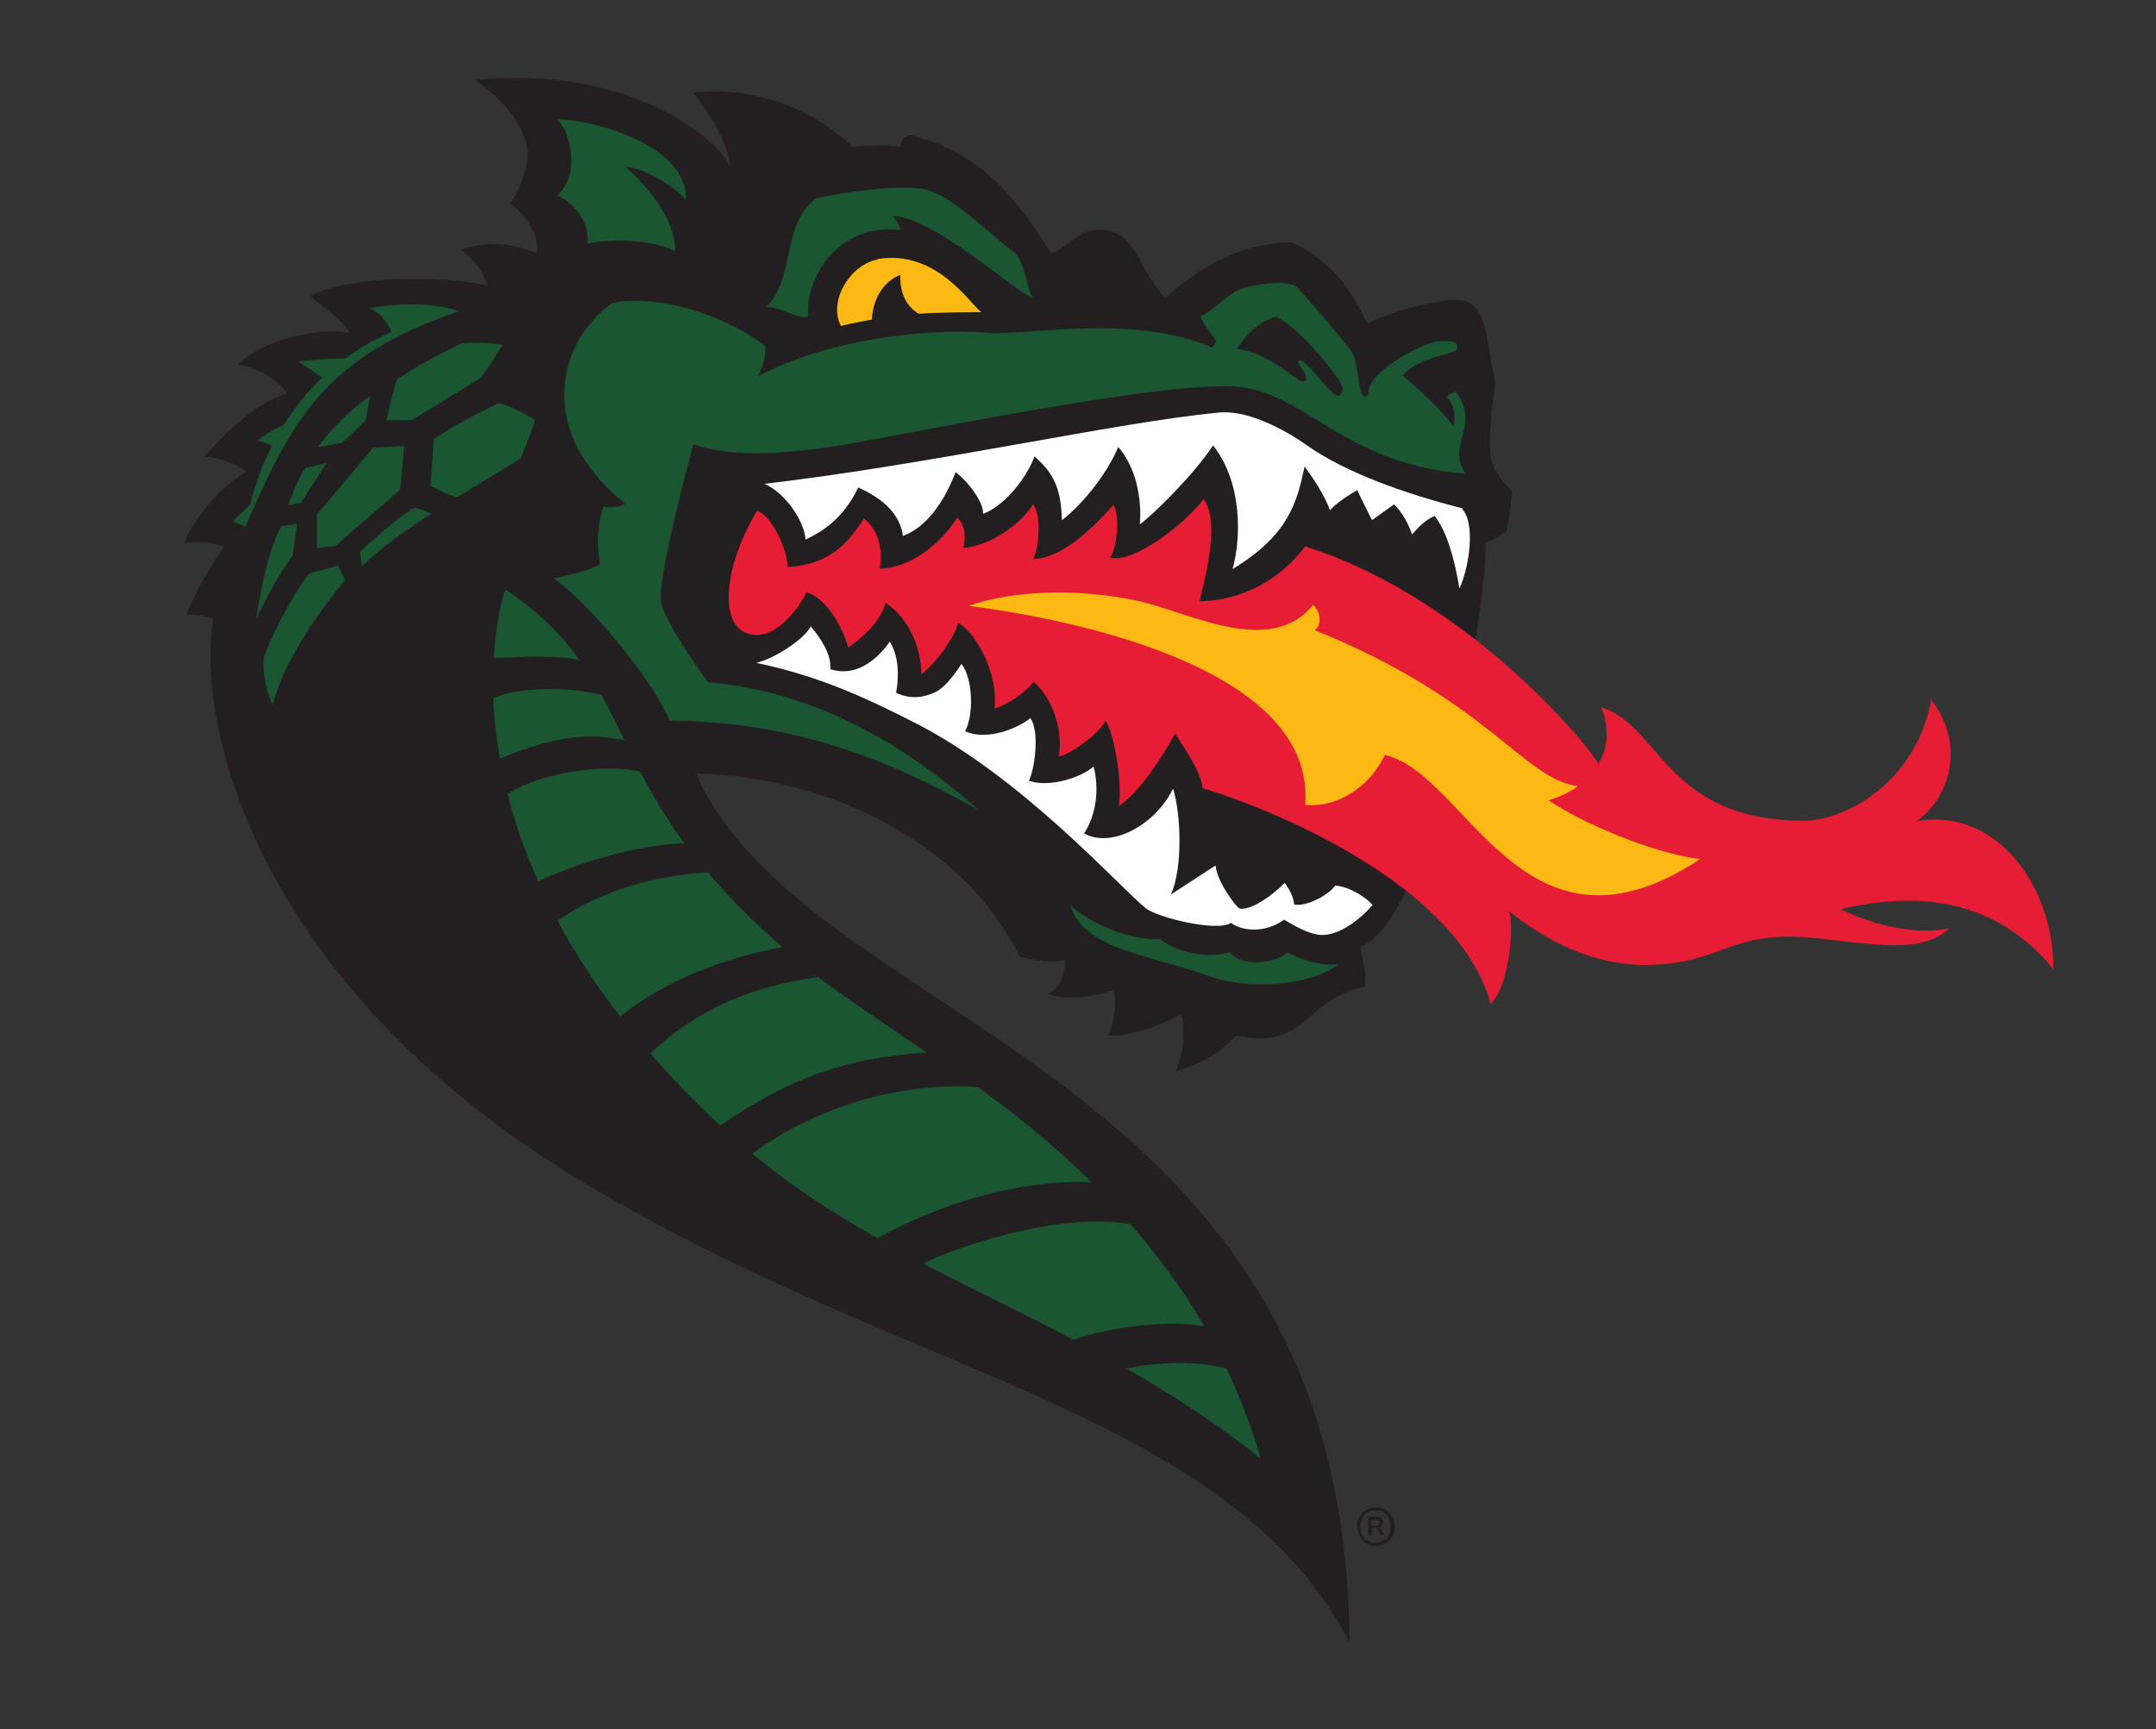 <?xml version="1.0" encoding="UTF-8"?>
<svg id="Layer_1" xmlns="http://www.w3.org/2000/svg" version="1.1" viewBox="0 0 409.5 328.5">
  <rect x="0" y="0" width="409.5" height="328.5" fill="#333333" stroke="none"/>
  <!-- Generator: Adobe Illustrator 29.2.1, SVG Export Plug-In . SVG Version: 2.1.0 Build 116)  -->
  <defs>
    <style>
      .st0 {
        fill: #e61d34;
      }

      .st1 {
        fill: #231f20;
      }

      .st2 {
        fill: #fff;
      }

      .st3 {
        fill: #fdb913;
      }

      .st4 {
        fill: #1a5632;
      }
    </style>
  </defs>
  <path class="st1" d="M132.4,146.9c26.5.9,51,13.9,61.2,34.7,0,0,4.2,1.6,8.7.8,0,2.5-.6,5-3.2,6.4,2.8,1.4,9.3.4,12.2-.7,1,1.1.3,7.1-.9,8.6,3.2.3,9.7-1.6,13.9-4.1,1,3.3.4,7.7-1,10.9,4.3-1.2,8.3-3.3,11.5-6.8,13.6,2.9,13.1-7.1,24.4-9.3.4-2.3-.3-5.1-.9-7.5,13.3-4.8,24-62.2,23.9-76.8.5-.1,3.6-1.8,4-2.4.5-2.3.7-4.6,1-7.2-3.9-5.2-5.4-3.9-3.2-21-2.2-10.1-1.4-16.2-8.7-15.5-5.3.7-10.6,2.1-15.5,4.4-1.9-2.5-3.6-10-14.4-15.4-13.2.1-21.9,9-24.1,10.5-5.1-5.3-5.4-12.1-11.4-12.8-4.8-.6-6.1,2.8-10.2,4.4-5.1-7.5-11.2-18.3-26.1-22.3-1.7-.4-2.5.9-2.6,2.1-2.6-.4-6.6-.3-9.2,0-3-3.3-14.1-12-30.2-10.3,6.8,8.3,7.2,14.1,7.1,14-2.7-5.5-19.3-19.3-48.4-16.4-.4,0,7.5,4.5,9.6,11.8,1.5,5-2.9,11.6-2.9,11.6,6.3,5.4,4.9,9.5,4.9,9.5-6.8-2.5-9.4-2-14.4-.7,2.4,1.7,4.5,4.4,5.1,6.9-7.7-2-26.1-2.1-33.6,1.9,2.6,2.5,5.6,4,7.5,7.1-5.3-1.3-16.6,1.1-21.2,5.9,3.6.8,7.3,2.7,9.2,5.5-6.7,2.3-11.3,7.3-15.7,12,3,.3,6,1.3,8,2.9-4.6,2.4-9.8,8.6-11.8,13.5,2.7-.3,5.6-.1,7.6.8-2.9,3.9-5.3,8.1-7.2,12.9,2.3-.2,3.8.3,5.1.8-3.3,20.1,8,69.3,69.8,106.7,61.9,37.4,122.9,43.5,146,87.6-.6-110.1-102.4-116.3-124.1-164.9h0Z"/>
  <path class="st0" d="M303.7,145.2c-4.7-7.3-27.6-32.6-55.8-41.4-7.2,9.4-16.6,10.4-20,10.4.2-2.2,4.3-14.5.7-19.4-3.6,4.8-13.5,12.4-17.8,11.1,1.4-1.6,1.9-8,.7-10-3.4,3.7-9.3,10.1-15.3,10.3,1-1.5,1.8-8.2,0-10.4-2.1,3.5-7.8,7.8-13.2,8.3.3-1.6.6-4.1-1.2-5.8-3.2,5.2-9.2,9.7-14.7,9.7.6-3.9-.3-7.3-3-9.5-2.7,4-5.9,8.7-14.5,9.2,0-3.1-2.9-9.7-5.8-10.7-7,11.7-7.5,24,.3,23.6,3.8-.2,7.6-5,9.1-8.1,4,1.2,7,7.1,7.9,10.5,2.2-1.5,6.1-4.7,7.1-8.5,4.8,3.2,6.8,9.1,6.8,13.6,2.8-2.3,6.1-6.6,7-9.8,4,2.5,7.6,10.3,6.9,16.3,2.4-.8,5.4-2.6,7.4-5.1,3.6,3,5.7,9.4,4.8,14.2,1.9-.3,7.5-4.1,8.9-6.8,1.8,2.8,3.2,12.4,2.5,16.2,3.8-2.4,8.4-9.5,10.7-13.8,1.2,2.1,5,7.2,5.2,10.4,16.7,5.1,49.1,19.7,54.7,41,3.8-3.7,4.5-15.5,3.5-17.7,7.3,6,16.1,10.2,25.6,10.3,3.4,0,6.8-.4,10.1-1.3,3.8-1,7.3-2.8,11.2-3.5,6.8-1.4,13.7.1,20.5.7,5.2.5,12.1,1.1,16.3-2.9-5.9,1.3-13.7-.2-20.7-3.6,23.4-5.6,34.8,4.6,40.4,11.4.2-15.1-10.4-30.9-26.1-28.1,5-3,10.4-13.3,2.9-23.1-2.7,15.3-16,23.1-24.5,23-25.9-.2-26.9-18-38.2-21.6,1.3,3,1.7,7.1-.5,10.8h0Z"/>
  <path class="st3" d="M294.2,152c2.2-.7,4.1-1.6,5.5-2.7-10.1-1.1-17-16.3-50-29.6,1.3-.8,1.3-3.4-.3-4.8-8.3,10.3-24.5.9-33.9-.9-18.6-3.7-31,.8-31.4,1.1.9.2,66.3,7.1,63.8,37.8,7.4.6,13.1-4.9,15.1-9.5,15.7,3.5,26.2,42,59.9,19.8-9.2-1.2-22.5-6.9-28.8-11.2ZM166.7,49.3c-4.9.8-9.5,7.6-7,12.6,2-.5,5.9-1.2,5.9-1.2,0,0,0-6.3,5.4-8.5-.2,4.9,2.6,6.9,3.5,7.4,3.4-.3,11.7-.3,11.9-.3-2.4-1.8-8.5-11.9-19.7-10.1h0Z"/>
  <g>
    <path class="st2" d="M277.9,96.6c-11.3-2.9-22.5-6.9-29.8-12.1-4.4-3.1-11.5-6.8-16.9-6.1-19,1.8-54.3,9.8-86,13.5,4.1,1.8,7.6,7.2,7.8,10.6,2.2-1.1,6.9-3.3,10-9.9,5.2,2.3,8,5.4,8.5,9.2,3.2-1.2,7-4.4,10-12.1,2.4,1.7,5.5,6,5.2,7.9,3.7-1.3,8-6.2,9.8-10.9,3.9,3.4,5,6.4,5.2,12.1,3.1-2.3,8.2-8,10.7-13.9,3.4,3.9,4.5,9.9,4.1,14.7,2.6-1.9,10.4-9.6,13.9-15,5.7,7.2,5.3,17.9,3.7,23.5,10.7-6.5,12.2-12.6,13.7-19.5,1.8,2.5,3.8,5.5,4.8,8.3,1.7-1.7,3.6-2.9,5.2-3.8,1,2.2,2.8,5.7,2.8,5.7,0,0,2.9-2.1,4.2-3,1.6,1.6,2.7,3.7,3.4,5.7,1.3-1.4,2.4-2.7,4.3-3.5,2.4,3.1,3.8,8.4,4.7,13.8,2-4.4,3-12.7.5-15.1h0Z"/>
    <path class="st2" d="M253.6,168.2c-1.1,1.7-5.4,4.1-7.8,3.6-.1-1.4-.9-2.9-1.8-4.1-2.1,2.2-6.2,5.2-8.5,4.9-.9-.4-4.5-5.5-4.6-8.2-1.2.7-4.9,3.2-8.5,5.5,2.3-5.1,1.9-15.4.4-20.1-3.4,7-11.8,11.4-16.9,8.5,2.4-3.6,2.9-8.7,1.8-12.7-2.2,2-8.3,4.1-12.3,2.7,1-1.7,2.2-9.2.3-11.9-1.8,1.6-8,4.5-12.4,2.5,1.7-3.1,1.5-10.1-.7-12.8,0,0-2.5,4.2-5,5.4-2.2,1-4.6,1.4-7.4.1.4-2.2.8-6.6-1.2-9.7-1.7,2.4-5.8,7-11.3,5.2.3-2.7-1.9-6-3.7-8.1-1.6,2.8-7.4,6.3-10.4,6.9,13.1,2.7,22.8,7.7,29.6,11.1,20.8,10.4,39.4,31.5,44.4,35.5,2,1.7,13.5,4.6,16.2,2.8,2,1.5,6.3,2.1,10.1-.6,2,1.2,4.8,2.8,7.1,2.9,3.4.1,7.4-3,9.7-5.7-1.1-1.3-4.1-3.4-7.1-3.7h0Z"/>
  </g>
  <g>
    <path class="st4" d="M244.5,180.9c-2.4,2.3-9,2.7-10.9,0-5.6,1.4-10.5-.5-13.3-2.5-4.1.2-11.3-1.6-17-6.4,2.6,8.5,15.4,9.4,26.3,13.4,7.7,2.8,19.3,1.8,24.6-2.2-3,.3-7.1-.8-9.7-2.3h0ZM116.4,57.5c-9.4,6.4-15.9,23.5,2.4,38.2-.8.3-2,1-4.2.5-1,2.9-1.4,7.2-.6,10.8-1,1.2-6.9,2.4-8.9,2.9,3.9,2.1,17.7,16.9,22.1,27,21.4.1,39.3,6,58.7,17-18.1-16.2-35.7-23-51.4-24.3,0,0-7.9-10.7-8.9-15-1-4.3,6.1-30.2,6.1-30.2,7.4,2.6,17.8,1.8,27.9.2,10.4-1.7,56.3-11.2,71.8-11.2,15.8-1.1,21.8,14.6,47,16.6-3.9-5.5,3-9-1.9-15.6-.7.2-1.2.4-1.7,1,1.8,2.1,1.6,4.2,1.2,5.5-2-2.8-7.2-7.7-9.6-9.5,3.2-3.9,9.8-3.9,10.3-5.1.7-1.8-2.3-1.5-3.2-1.5-3.3.2-14,5.9-13.6,10,0,.6-.7.5-1,.5-1.1-1.9-.9-7-2.3-8.7-3.4-4.3-6.6-8.1-10.5-12.3-3.1-1.4-9.5.3-9.5.3-2.7.3-6,4.5-8.5,5.4,0,1.2,2.7,4.2,2.9,4.8-.2.4-.5.9-.8,1.2-14-5.9-30.7-2.9-41.4-2.7-9.5-1-29.7.2-44.9,8.2,1.1-1.9,1.5-3.9,1.5-5.6-4.8-4.4-18.6-10.3-28.9-8.4h0ZM242.5,60.2c4.5,2.4,9.9,9.3,10.8,10.6,1.1,1.5,2.5,3,1.1,4.3-1.1,1.1-6.5-7.5-7.7-6.6-.7.5,2.2,2.9,1.2,3.9-1,1-6-5.3-13-6.1,1.7-2.7,4.5-5.5,7.6-6.2h0ZM153.5,60.1c-.6-6.9,5.3-17.8,17.6-16.4-.4-1.4-1.5-2.7-1.5-2.7,8,.3,23.8,15,26.5,15.5-1-1.5-1.5-6.8-3.4-8.5-3.5-2.6-11-9.8-15.2-11.4-3.9-2.3-19,.2-22.5,1.1-6.6,4.7-3.9,15.3-9.5,20.6,3.1,0,6,2.5,7.9,1.8h0ZM87.1,59.1c-5.2-1.8-11.8-1.4-17.1-.6,2.2.7,3.5,2.8,4.4,4.5-3.3,1.5-6.3,3.2-8.9,5.1-3.2,0-5.8.2-8.8.6l4.5,3c-2.9,2.8-5.4,5.9-7.3,9-1.7.7-3.4,1.9-5,2.9l2.8,1c-2,3.8-3.3,7.7-4.2,11.3-1.3,1.2-2.9,2.6-3.2,3.2l2.3.9c9-20.5,15.1-32.2,40.6-40.9h0ZM96,112c-.4.9-1.8,5.6-2.2,13,6.3-.3,12.6-.5,16.3.4-3.4-4.7-7.6-9.1-14.1-13.4ZM228.7,251.9c-4-7-8.8-13.4-14-19.4-12.7-2.1-30.5,3.3-39.4,7.5,9.2,4.8,18.8,9.3,28.6,14.5,6-2.2,17.1-3.9,24.8-2.6h0ZM118.7,140.8c-1.5-3-2.9-6-4.5-8.8-6.4-1.7-16.3-1.4-20.5.6.1,3.5.5,7.4,1.3,11.5,7.5-3.1,15.4-5.5,23.7-3.4h0ZM207.5,224.7c-6.7-6.6-14-12.6-21.7-18.2-15.2-1.1-31.1,4-42.9,12.6,0,0,0,0,0,0,7.3,6.2,15.3,11.3,23.8,16.1,14.6-8.2,30.6-11.3,40.8-10.6h0ZM134.4,165.7c-9.9.6-20.3,3.4-28.5,9.2,3.1,5.9,7.1,11.9,11.9,18.2,9-7.3,20.6-11.3,30.8-13.2-5.8-5-10.4-9.7-14.1-14.2ZM121.6,146.6c-5.9-1.6-18.8,0-25.2,4.2,1.3,5.2,3.2,10.7,5.8,16.6,2.4-1.1,16-7,27.8-7.2-3.5-4.8-6.1-9.3-8.4-13.6h0ZM155.5,185.6c-12.4,1.6-23,6-32,14.5,3.9,4.5,8.4,9.1,13.3,13.7,13.7-9.4,24.1-12.8,39.2-13.9-1-.7-15.5-10.4-20.6-14.3h0ZM213.9,259.9c8.5,4.9,17.1,10.4,25.6,17.2-1.8-6.1-4-11.7-6.5-17.1-4.3-1.4-13.1-1.5-19.1,0Z"/>
    <path class="st4" d="M105.6,37.1c1.8.4,6.4,3.8,6,9.1,0,0,9.6-1.8,16.6,1.5,0-.5.7-7-9.5-16.1,4.3.5,10.2,4.4,11.6,6.4.3-10.9-18.8-15.5-24.6-15.3,2.4,1.3,4.9,10.7,0,14.5Z"/>
    <g>
      <path class="st4" d="M53.3,100l3.1-.5-.8,6s-3,3.8-6.9,12c0,0,1.5-11.5,4.7-17.6h0Z"/>
      <path class="st4" d="M58.6,109l5.6-1.6,1.3,2.8s-11,12.8-13.7,23.7c0,0-2.1-4.2-1.7-9.1,0,0,3-8.1,8.5-15.8h0Z"/>
      <path class="st4" d="M68.4,104.8s7.5-7.1,10.5-8.4l3.1,1.2s-7.6,4.5-13.3,10l-.3-2.7h0Z"/>
      <path class="st4" d="M60.3,97.6l10.6-12.6s4.8-.2,5.9-.3l-.8,8.3-12.3,10.7-3.5.4v-6.6c.1,0,.1,0,.1,0Z"/>
      <path class="st4" d="M75.3,72.2s4.6-3.4,12.5-7c0,0,4.9-.3,7.7.3,0,0-2,3.2-4.2,6.3,0,0-13,8-13.2,8h-4.7c0,0,1.5-6.7,2-7.6h0Z"/>
      <path class="st4" d="M60.4,84.9s3.9-5.6,9.9-9.7l-.9,4.7-4.4,4.2-4.5.8h0Z"/>
      <path class="st4" d="M54.7,96s2-5.4,3.3-7.1l4.1-1-5,7.6-2.4.5h0Z"/>
      <path class="st4" d="M82.4,83.3l-.6,9s3.3,1.8,5.1,2.1l12-7.3s2.4-5.9,2.7-7.3c0,0-3.7-2.5-6.8-3.2,0,0-6.6,2.9-12.4,6.8h0Z"/>
    </g>
  </g>
  <path class="st1" d="M257.7,290c0-.7.2-1.4.5-1.9s.7-1,1.3-1.3c.5-.3,1.1-.5,1.8-.5,1.1,0,1.9.3,2.6,1,.6.7,1,1.6,1,2.7s-.2,1.4-.5,1.9c-.3.6-.7,1-1.3,1.3s-1.1.5-1.8.5-1.3-.2-1.8-.5-.9-.7-1.2-1.3c-.3-.6-.4-1.2-.4-1.9h0ZM258.4,290c0,1,.3,1.7.8,2.2s1.2.8,2,.8,1.5-.3,2.1-.8.8-1.3.8-2.2-.3-1.7-.8-2.3-1.2-.8-2.1-.8-1.5.3-2,.8c-.5.6-.8,1.3-.8,2.2h0ZM260.5,291.7h-.6v-3.6h1.4c.5,0,.9.1,1.1.3.2.2.3.5.3.7,0,.5-.2.8-.6,1l.8,1.5h-.7l-.7-1.4h-.9v1.4h0ZM261.9,288.8c-.1,0-.3-.1-.6-.1h-.8v1.1h.8c.3,0,.5,0,.6-.2,0-.1.1-.2.1-.4s0-.3-.2-.4h0Z"/>
</svg>